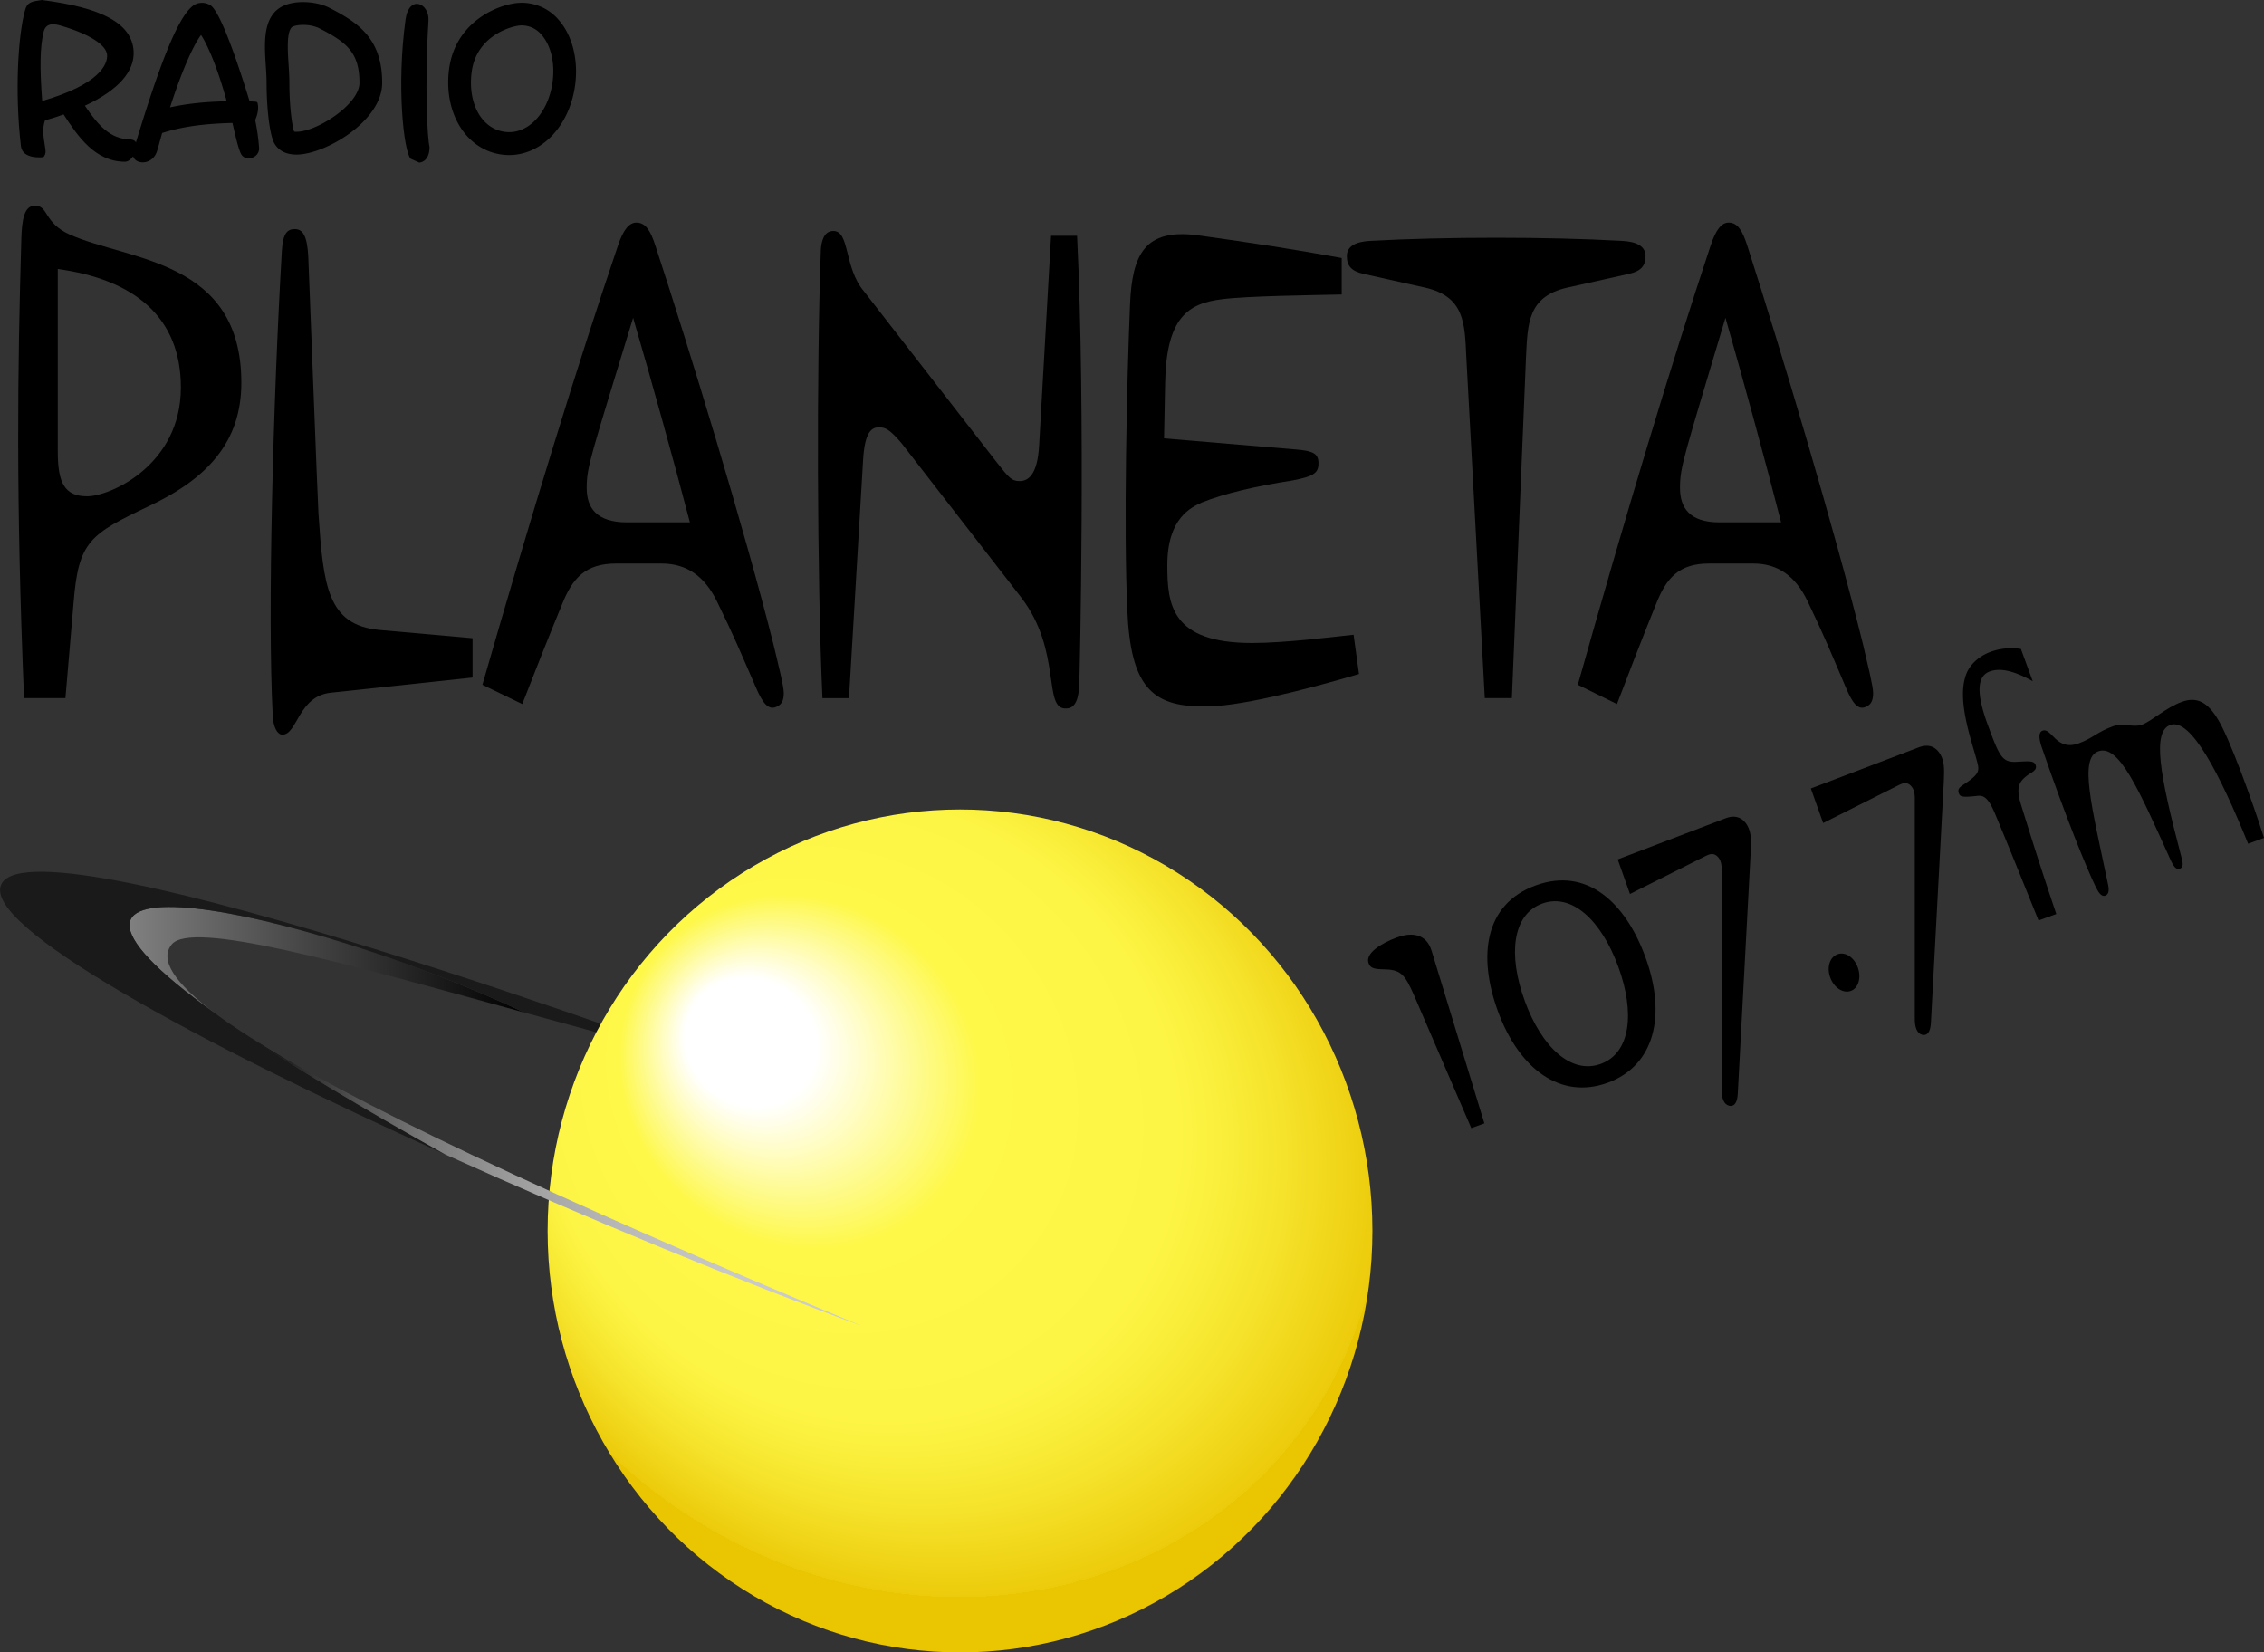 <?xml version="1.0" encoding="UTF-8" standalone="no"?>
<svg
   xmlns:dc="http://purl.org/dc/elements/1.1/"
   xmlns:cc="http://creativecommons.org/ns#"
   xmlns:rdf="http://www.w3.org/1999/02/22-rdf-syntax-ns#"
   xmlns:svg="http://www.w3.org/2000/svg"
   xmlns="http://www.w3.org/2000/svg"
   xmlns:sodipodi="http://sodipodi.sourceforge.net/DTD/sodipodi-0.dtd"
   xmlns:inkscape="http://www.inkscape.org/namespaces/inkscape"
   inkscape:version="1.0 (4035a4fb49, 2020-05-01)"
   sodipodi:docname="Planeta 2007.svg"
   id="svg99"
   version="1.1"
   viewBox="0 0 1430.09 1043.66">
  <rect x="0" y="0" width="1430.09" height="1043.66" fill="#333333" stroke="none"/>
  <sodipodi:namedview
     inkscape:current-layer="svg99"
     inkscape:window-maximized="1"
     inkscape:window-y="-8"
     inkscape:window-x="-8"
     inkscape:cy="573.65419"
     inkscape:cx="715.04498"
     inkscape:zoom="0.51549353"
     showgrid="false"
     id="namedview101"
     inkscape:window-height="705"
     inkscape:window-width="1366"
     inkscape:pageshadow="2"
     inkscape:pageopacity="0"
     guidetolerance="10"
     gridtolerance="10"
     objecttolerance="10"
     borderopacity="1"
     bordercolor="#666666"
     pagecolor="#ffffff" />
  <defs
     id="defs45">
    <style
       id="style2">.cls-1{fill:none;}.cls-2{fill:url(#Degradado_sin_nombre_4);}.cls-3{fill:#1a1a1a;}.cls-4{fill:url(#Degradado_sin_nombre_42);}.cls-5{fill:url(#Degradado_sin_nombre_3);}</style>
    <linearGradient
       gradientUnits="userSpaceOnUse"
       gradientTransform="matrix(1,0,0,-1,564,2647.86)"
       y2="2041.36"
       x2="-232.64"
       y1="2041.36"
       x1="-482.18"
       id="Degradado_sin_nombre_4">
      <stop
         id="stop4"
         stop-color="gray"
         offset="0" />
      <stop
         id="stop6"
         stop-color="#424242"
         offset="0.47" />
      <stop
         id="stop8"
         offset="1" />
    </linearGradient>
    <radialGradient
       spreadMethod="pad"
       gradientUnits="userSpaceOnUse"
       gradientTransform="matrix(-0.935,-0.725,-0.664,0.857,1861.682,-897.954)"
       r="254.37"
       fy="1920.618"
       fx="138.952"
       cy="1905.547"
       cx="16.416"
       id="Degradado_sin_nombre_42">
      <stop
         id="stop11"
         stop-color="#fff"
         offset="0.143" />
      <stop
         id="stop13"
         stop-color="#fef849"
         offset="0.391" />
      <stop
         id="stop15"
         stop-color="#fdf545"
         offset="0.688" />
      <stop
         id="stop17"
         stop-color="#f9ed39"
         offset="0.773" />
      <stop
         id="stop19"
         stop-color="#f4df26"
         offset="0.876" />
      <stop
         id="stop21"
         stop-color="#eccb0b"
         offset="1" />
      <stop
         id="stop23"
         stop-color="#e9c502"
         offset="1" />
    </radialGradient>
    <linearGradient
       gradientUnits="userSpaceOnUse"
       gradientTransform="matrix(1,0,0,-1,564,2647.86)"
       y2="1902.87"
       x2="-409.9"
       y1="1902.87"
       x1="-19.99"
       id="Degradado_sin_nombre_3">
      <stop
         id="stop26"
         stop-color="#ccc"
         offset="0" />
      <stop
         id="stop28"
         stop-color="#c9c9c9"
         offset="0.19" />
      <stop
         id="stop30"
         stop-color="#bfbfbf"
         offset="0.33" />
      <stop
         id="stop32"
         stop-color="#afafaf"
         offset="0.46" />
      <stop
         id="stop34"
         stop-color="#989898"
         offset="0.58" />
      <stop
         id="stop36"
         stop-color="#7a7a7a"
         offset="0.7" />
      <stop
         id="stop38"
         stop-color="#565656"
         offset="0.81" />
      <stop
         id="stop40"
         stop-color="#2b2b2b"
         offset="0.91" />
      <stop
         id="stop42"
         offset="1" />
    </linearGradient>
  </defs>
  <title
     id="title47">Planeta 2007</title>
  <g
     id="g178">
    <path
       class="cls-1"
       d="m 136.1,640.2 q 8,5.92 18,12.47 -9.7,-6.54 -18,-12.47 z"
       id="path49" />
    <path
       class="cls-2"
       d="m 136.1,640.2 c -26.26,-19.56 -35.43,-34.08 -27.68,-43.65 12.46,-15.39 105.26,10.63 222.93,43 C 191.91,574 -18.41,529.56 136.1,640.2 Z"
       id="path51"
       style="fill:url(#Degradado_sin_nombre_4)" />
    <path
       class="cls-3"
       d="m 136.1,640.2 c -154.51,-110.63 55.81,-66.23 195.26,-0.64 36.43,10 75.24,20.66 114.79,30.87 C 463.46,676.46 24.48,514.14 1,558.17 -13,584.28 125.74,658.9 281.34,729.18 226.55,698.63 184.85,673.34 154.11,652.66 Q 144.06,646.12 136.1,640.2 Z"
       id="path53" />
    <path
       d="M 15.2,440.93 C 10,315.64 11.08,233 13.48,150.77 c 0.34,-11.75 1.72,-20.88 8.6,-20.88 8.6,0 5.51,10.87 22,18.27 37.15,16.54 108.37,15.66 108.37,93.53 0,37.41 -21.33,60.47 -58.14,77.87 -37.5,17.83 -44.72,22.18 -47.82,60.9 l -5.16,60.47 z M 36.5,285.18 c 0,19.58 4.13,28.28 18.58,28.28 14.45,0 59.17,-19.58 59.17,-68.74 0,-44.81 -29.93,-68.3 -77.75,-74.82 z"
       id="path55" />
    <path
       d="M 298.51,427.93 209,437.5 c -20.73,2.17 -21.07,26.5 -30.6,26.5 -3.07,0 -5.79,-4.35 -6.12,-12.18 -3.4,-64.38 0.34,-201 5.78,-293.64 0.68,-11.31 3.74,-13.48 8.16,-13.48 5.1,0 7.83,4.35 8.51,17.4 0.34,6.52 5.79,152.26 6.46,162.7 3.07,44.81 5.45,70 38.45,73.08 l 58.86,5.22 v 24.8 z"
       id="path57" />
    <path
       d="m 390.25,155.38 c 3.45,-10.44 7.25,-14.79 11.73,-14.79 5.86,0 9,5.22 12.07,14.79 21.73,66.13 56.21,178.8 74.49,251.45 3.1,13 6.55,26.53 6.55,30.88 0,4.79 -1.38,7 -3.79,8.26 -5.87,3.48 -9.66,-2.17 -13.8,-11.74 -9.65,-22.19 -14.14,-33.06 -24.83,-54.82 -7.59,-15.23 -18.63,-23.49 -34.83,-23.49 h -28.62 c -19.32,0 -27.59,9.14 -34.14,25.67 -8.62,20.88 -16.55,40.9 -25.17,63.08 L 304.72,432.5 c 31.04,-107.89 60.01,-201.86 85.53,-277.12 z m -19.66,152.79 c 0,12.62 6.21,21.76 25.53,21.76 h 39.66 c -9.66,-37 -24.14,-89.18 -35.87,-129.21 C 373,289 370.59,294.69 370.59,308.17 Z"
       id="path59" />
    <path
       d="m 519.51,440.93 c -3.42,-75.72 -3.77,-208 -1,-283.3 0.35,-4.79 1.71,-11.75 7.87,-11.75 10.61,0 6.5,23.06 19.5,38.3 L 629.7,292.1 c 7.53,9.57 9.24,11.75 14.38,11.75 5.14,0 11.29,-3.48 12.31,-22.63 l 7.53,-132.29 h 16.43 c 5.48,111.84 1.71,275.9 1.37,283.74 -0.34,7.84 -2.06,14.79 -8.22,14.79 -15.05,0.88 -2.39,-36.12 -28.4,-70.06 l -75.63,-97.48 c -7.87,-9.14 -10.26,-10 -14.38,-10 -4.12,0 -8.89,2.18 -9.92,20.89 l -8.9,150.14 h -16.76 z"
       id="path61" />
    <path
       d="m 847.51,186 c -18.08,0.43 -59.35,0.87 -75.72,3 -21.49,2.61 -35.14,11.74 -35.82,53.07 l -0.68,34.8 83.23,7 c 10.91,0.87 14.33,2.61 14.33,8.7 0,6.09 -2.73,8.27 -16.37,10.87 -22.52,3.48 -43.33,8.27 -57.3,13.92 -6.48,3 -21.83,9.57 -21.83,39.59 0,24.8 2.39,49.16 53.55,49.16 21.14,0 51.5,-3.91 64.12,-5.22 l 3.41,24.8 c -33.76,10 -78.11,21.32 -98.92,20.45 -32.06,0 -45.36,-13 -47.41,-60.47 -2.39,-51.76 -0.34,-144.43 1.7,-193.59 1.37,-31.32 9.21,-47.85 42.64,-43.5 37.18,5.22 57.31,8.27 91.07,14.36 z"
       id="path63" />
    <path
       d="M 937.89,440.93 926.22,225.59 c -1,-21.32 -1,-38.28 -26.07,-43.94 L 861.38,173 c -7.89,-1.74 -10.63,-5.22 -10.63,-11.31 0,-6.09 5.49,-9.13 15.09,-9.57 46.66,-2.61 111.84,-2.61 158.49,0 9.61,0.44 15.1,3.48 15.1,9.57 0,6.09 -2.74,9.57 -10.64,11.31 L 990,181.65 c -25,5.66 -25,22.62 -26.08,43.94 L 955,440.93 Z"
       id="path65" />
    <path
       d="m 1080.45,155.38 c 3.38,-10.44 7.1,-14.79 11.48,-14.79 5.75,0 8.79,5.22 11.84,14.79 21.28,66.13 55.07,178.8 73,251.45 3,13 6.42,26.53 6.42,30.88 0,4.79 -1.35,7 -3.71,8.26 -5.75,3.48 -9.47,-2.17 -13.52,-11.74 -9.46,-22.19 -13.86,-33.06 -24.33,-54.82 -7.44,-15.23 -18.25,-23.49 -34.13,-23.49 h -28 c -18.92,0 -27,9.14 -33.46,25.67 -8.44,20.88 -16.22,40.9 -24.66,63.08 L 996.65,432.5 c 30.4,-107.89 58.8,-201.86 83.8,-277.12 z m -19.26,152.79 c 0,12.62 6.09,21.76 25,21.76 h 38.86 c -9.46,-37 -23.65,-89.18 -35.14,-129.21 -26.35,88.28 -28.72,93.97 -28.72,107.45 z"
       id="path67" />
    <ellipse
       class="cls-4"
       cx="606.41"
       cy="777.46"
       rx="260.5"
       ry="266.2"
       id="ellipse69"
       style="fill:url(#Degradado_sin_nombre_42)" />
    <path
       d="M 53.63,66.77 C 74.53,57.05 85.22,45.18 84.39,32.17 83.25,14.51 63.77,4.72 26.35,0 19.88,1 17.27,1.35 15.88,6.25 c -4.37,15.38 -6.71,51.16 -2.67,86 1,8.78 14.23,7 14.23,7 1.76,-2.08 1.47,-3.8 0.9,-7.21 -0.91,-5.38 -1.7,-11.26 0.08,-16 5,-1.4 7.36,-2.22 11.74,-3.77 C 49.12,86 60,102.13 79,102.15 c 5.53,0 12,-13.86 3,-14.1 C 69.66,87.73 62.07,79.33 53.63,66.77 Z M 38.72,16.3 c 18.87,5.54 28.55,12.57 28.93,18.38 0.38,5.81 -4.45,18.45 -41,29.12 -1.59,-21.39 -1.4,-34 0.92,-43.7 1.58,-6.65 8.19,-4.67 11.15,-3.8 z"
       id="path71" />
    <path
       d="m 163.68,93.68 a 131.78,131.78 0 0 0 -2.49,-17.85 c 0,0 2.91,-6 1.44,-10.93 -0.43,-1.42 -4.7,0 -5.21,-1.73 -6.05,-19.73 -17.93,-56 -24.62,-59.94 a 10.16,10.16 0 0 0 -8.17,-1 c -10.84,3.22 -23.88,38.2 -40.43,93.25 -2.44,8.11 11.15,10.43 14.8,0.52 0.8,-2.21 2.68,-9.5 3.43,-12 14.18,-4.54 28.94,-5.94 44.39,-6.35 0.9,3.6 3.66,16.9 5.69,20 2.93,4.5 11.2,2.15 11.17,-3.97 z M 107.42,67.82 C 114.07,47 121.73,29 127,22.08 c 4.26,6.57 10.49,20.87 16.2,41.87 -11.9,0.3 -23.93,1.21 -35.78,3.87 z"
       id="path73" />
    <path
       d="m 187.29,97.63 c -10.56,0 -13.94,-6.38 -14.9,-9.12 -2.76,-7.9 -4,-23.85 -4,-36.15 0,-3.25 -0.23,-6.85 -0.48,-10.67 -0.8,-12.45 -1.63,-25.33 5,-33.38 4.76,-5.76 12.66,-7 18.44,-7 6,0 12.06,1.28 16.29,3.43 18.48,9.39 33.77,19.46 33.77,47.58 0.04,24.35 -36.29,45.31 -54.12,45.31 z M 185.77,83.1 a 7.44,7.44 0 0 0 1.52,0.13 c 12.81,0 39.77,-17.3 39.77,-30.88 0,-19.46 -8.29,-25.8 -25.9,-34.75 a 24.22,24.22 0 0 0 -9.76,-1.87 c -4.34,0 -6.77,1 -7.35,1.74 -3,3.66 -2.33,14.54 -1.76,23.29 0.25,3.88 0.51,7.88 0.51,11.59 -0.02,12.21 1.25,25.15 2.97,30.75 z"
       id="path75" />
    <path
       d="m 264.82,102.68 -5.44,-2.44 c -4.37,-4.87 -9,-45.83 -3.2,-87.94 2.16,-15.76 15.16,-10.48 14.47,0.77 -2.51,41.37 -0.66,75.23 0.68,79.62 0.01,9.99 -6.51,9.99 -6.51,9.99 z"
       id="path77" />
    <path
       d="m 321.59,97.93 v 0 a 34.81,34.81 0 0 1 -4.44,-0.29 c -22.43,-2.88 -36.86,-25.8 -33.57,-53.31 3.7,-30.91 31.76,-42 44.77,-42.55 a 30.58,30.58 0 0 1 24.53,10.76 c 8.58,9.75 12.49,25 10.46,40.81 -3.34,25.83 -20.88,44.58 -41.75,44.58 z m 8.07,-81.86 h -0.72 c -5.48,0.23 -28.25,6.25 -31.07,29.88 -2.37,19.77 6.51,35.47 21.13,37.34 a 20.54,20.54 0 0 0 2.6,0.17 c 13.54,0 25.09,-13.47 27.48,-32 1.51,-11.76 -1.1,-22.78 -7,-29.47 a 16.07,16.07 0 0 0 -12.42,-5.92 z"
       id="path79" />
    <path
       class="cls-5"
       d="m 154.1,652.66 c 30.74,20.68 72.45,46 127.23,76.52 90.81,41 187.36,80.57 262.68,108.13 C 348,755.89 218.61,694.67 154.1,652.66 Z"
       id="path81"
       style="fill:url(#Degradado_sin_nombre_3)" />
    <path
       d="m 893.59,629.54 c -6.5,-15 -8.91,-17.26 -20.71,-17.35 -5.86,-0.19 -7.41,-1.18 -8.42,-3.93 -2.18,-6 7.62,-12.4 18,-16.2 9,-3.28 18.4,-2.58 21.81,8.38 l 33.35,109.08 -8.26,3 z"
       id="path83" />
    <path
       d="m 1039.34,604.49 c 13.42,36.65 5.93,68.48 -23.79,79.36 -29.72,10.88 -56,-8.6 -69.4,-45.24 -12.58,-34.35 -8.74,-67.45 23.78,-79.36 32.52,-11.91 56.84,10.89 69.41,45.24 z m -76.22,27.64 c 10.64,29.09 29.26,46.69 48.07,39.8 18.81,-6.89 21.65,-32.34 11,-61.43 -10.65,-29.09 -29.26,-46.69 -48.07,-39.8 -18.81,6.89 -21.64,32.3 -10.99,61.43 z"
       id="path85" />
    <path
       d="m 1021.85,542.81 68.41,-26.09 c 6.85,-2.51 11.18,0.58 13.48,4.68 2.38,4.32 2.49,8.44 2.09,17.16 l -8.13,152.06 c -0.28,6.33 -2.5,8.44 -5.54,7.74 -3.31,-0.87 -4.74,-4.76 -4.65,-10.51 V 551.22 c 0.05,-3.14 0.19,-7.09 -2.21,-9.84 -2.75,-3.15 -5.65,-1.83 -7.86,-0.76 l -47.84,24 z"
       id="path87" />
    <path
       d="m 1173.5,611 c 2.35,6.41 0.41,13.1 -4.34,14.84 -4.93,1.8 -10.72,-2 -13.07,-8.46 -2.35,-6.46 -0.32,-12.87 4.6,-14.67 4.75,-1.79 10.46,1.83 12.81,8.29 z"
       id="path89" />
    <path
       d="m 1143.85,498 68.41,-26.08 c 6.85,-2.51 11.18,0.58 13.48,4.68 2.38,4.32 2.49,8.44 2.09,17.15 l -8.13,152.07 c -0.28,6.33 -2.49,8.44 -5.54,7.74 -3.31,-0.87 -4.74,-4.76 -4.65,-10.51 V 506.42 c 0.05,-3.14 0.2,-7.09 -2.2,-9.84 -2.74,-3.15 -5.65,-1.83 -7.86,-0.76 l -47.83,24 z"
       id="path91" />
    <path
       d="m 1287.68,581.36 c -10.35,-25.56 -17.67,-43.92 -27.36,-67.12 -4.81,-11.49 -7.77,-12 -11.8,-11.52 -9.19,1 -10.4,0.44 -11.16,-1.63 -0.92,-2.52 0.23,-3.72 2.79,-5.44 10.6,-7 10.36,-8.73 8.46,-15.56 -3.05,-11.61 -11.94,-35.89 -7.41,-51.83 2.23,-8.61 9.22,-14 16.25,-16.6 a 38.68,38.68 0 0 1 19.09,-1.79 l 7.46,20.38 c -11.53,-6.43 -20.32,-8.66 -27.18,-6.15 -8.08,3 -8.52,13.77 -1.3,33.46 7.55,20.61 9.24,24.15 18.6,23.58 7.43,-0.39 10.68,-0.79 11.68,2 1.18,3.21 -2,4.37 -5.17,6.57 -5.31,4 -7.37,7.63 -4,18.59 7.74,25 13.16,41.93 22.27,69 z"
       id="path93" />
    <path
       d="m 1420.07,532.89 c -17.85,-43.85 -36.18,-79.74 -49.19,-75 -11.43,4.18 -6.77,31.05 6.6,81.74 1.67,5.63 1.8,8.17 -0.48,9 -2.28,0.83 -3.92,-0.9 -6.37,-6.5 -19.94,-44.13 -32.27,-72.34 -45.28,-67.58 -12.13,4.45 -4.2,34.27 6.21,84 0.9,4.09 0.34,6.37 -1.77,7.14 -2.47,0.9 -4.43,-2.28 -6.12,-5.81 -5.51,-11.23 -18.56,-43.07 -34.11,-88.29 -1.59,-4.87 -2.13,-9.09 0.68,-10.12 5.81,-2.12 8.45,13.27 22.87,8 8.79,-3.22 11.38,-7 21.4,-10.7 6.86,-2.51 12.92,1 18.55,-1.08 6,-2.19 15,-10.7 25.05,-14.37 9.32,-3.41 16.26,-0.24 23.16,11.52 7.16,11.92 20.91,49.49 28.83,74.38 z"
       id="path95" />
  </g>
</svg>
